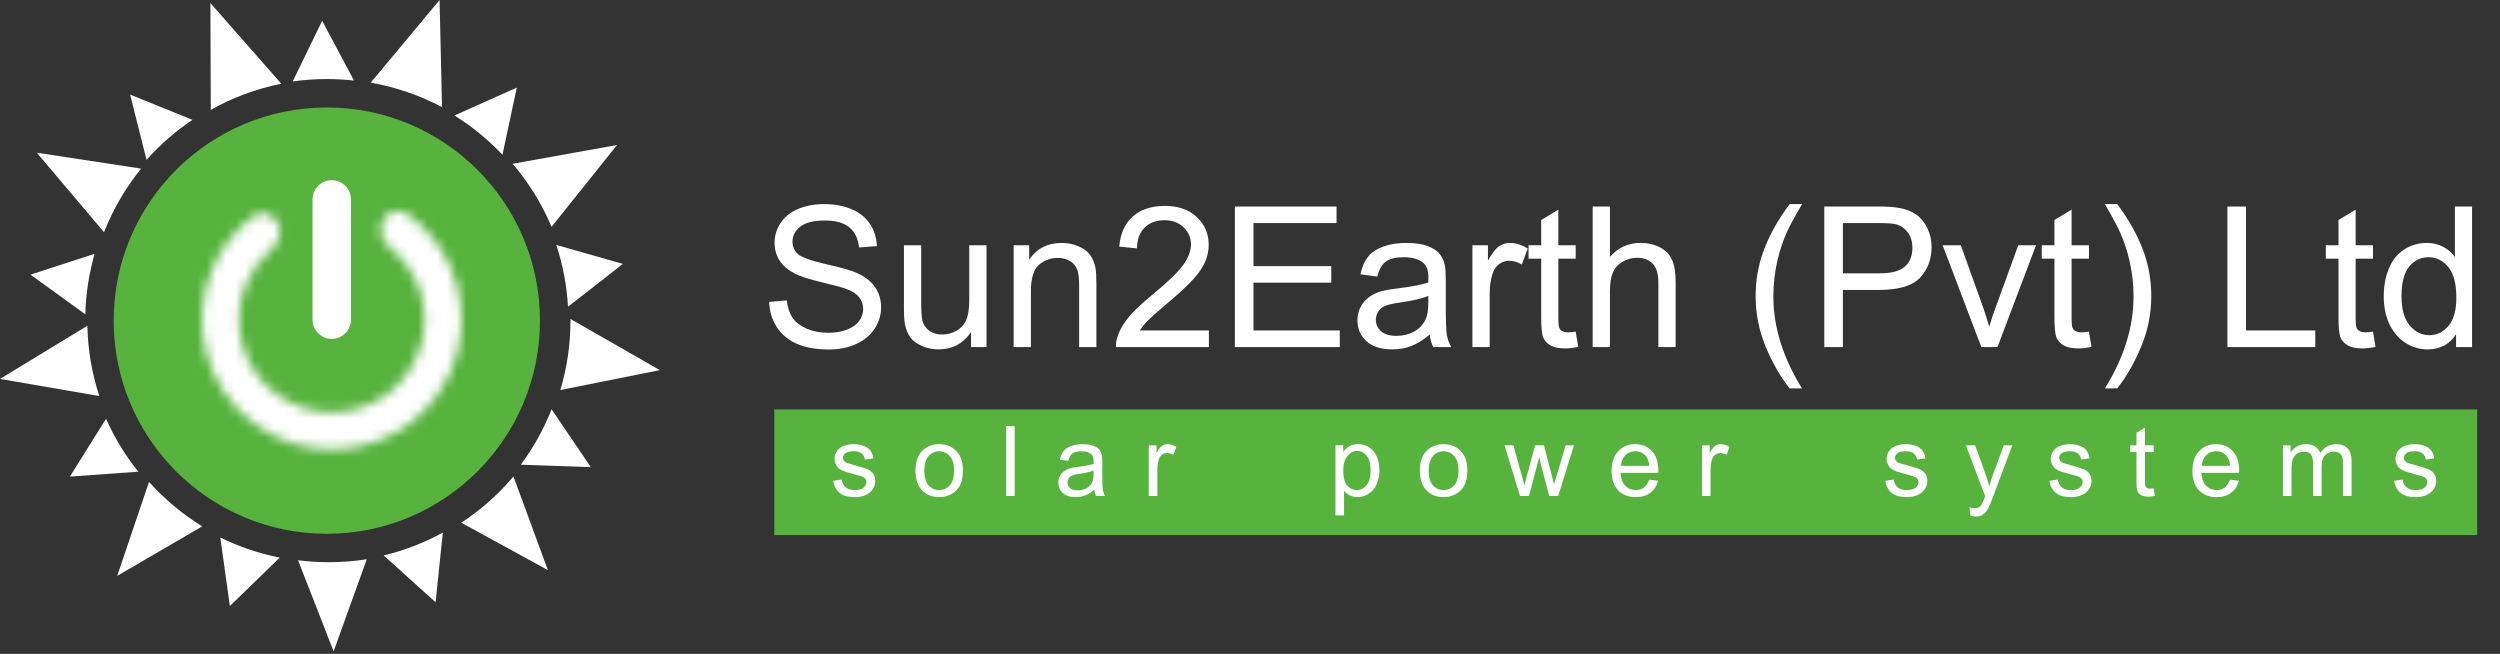 <svg width="260" height="68" viewBox="0 0 260 68" fill="none" xmlns="http://www.w3.org/2000/svg">
<rect x="0" y="0" width="260" height="68" fill="#333333" stroke="none"/>
<path fill-rule="evenodd" clip-rule="evenodd" d="M52.257 16.097L53.746 9.11L47.264 12.01C49.1 13.155 50.778 14.531 52.257 16.097ZM57.856 25.475C58.528 27.514 58.946 29.668 59.073 31.9L64.78 27.446L57.856 25.475ZM57.368 42.564C56.551 44.633 55.468 46.569 54.16 48.327L61.446 48.585L57.368 42.564ZM46.052 55.389C44.141 56.437 42.078 57.244 39.904 57.768L45.304 62.636L46.052 55.389ZM29.098 57.992C26.921 57.563 24.845 56.852 22.91 55.899L23.907 63.023L29.098 57.992ZM14.384 49.056C13.043 47.384 11.911 45.537 11.028 43.555L7.267 49.566L14.384 49.056ZM8.875 32.691C8.931 30.513 9.264 28.404 9.839 26.399L3.17 28.562L8.875 32.691ZM15.239 16.625L13.533 9.838L20.018 12.462C18.254 13.645 16.648 15.045 15.239 16.625ZM30.442 8.47C31.601 8.306 32.786 8.222 33.99 8.222C34.944 8.222 35.885 8.275 36.812 8.378L33.507 2.156L30.442 8.47Z" fill="white"/>
<path fill-rule="evenodd" clip-rule="evenodd" d="M45.971 11.142L45.715 0L38.554 8.597C41.19 9.057 43.685 9.928 45.971 11.142ZM53.313 17.034C54.979 18.983 56.351 21.19 57.363 23.587L64.176 15.077L53.313 17.034ZM59.328 33.17C59.328 33.229 59.328 33.287 59.328 33.346C59.328 35.855 58.96 38.279 58.276 40.566L68.627 38.494L59.328 33.17ZM53.4 49.556C51.835 51.407 50.007 53.029 47.974 54.363L56.984 59.293L53.4 49.556ZM38.144 58.162C36.861 58.364 35.545 58.469 34.205 58.469C33.119 58.469 32.049 58.4 30.999 58.267L34.696 67.743L38.144 58.162ZM21.031 54.742C18.97 53.471 17.106 51.909 15.497 50.115L12.191 59.889L21.031 54.742ZM10.33 41.19C9.572 38.882 9.14 36.427 9.087 33.878L0 39.407L10.33 41.19ZM10.818 24.15C11.765 21.742 13.074 19.515 14.678 17.537L3.827 15.88L10.818 24.15ZM21.921 11.425L21.881 0.317L29.258 8.709C26.643 9.231 24.174 10.159 21.921 11.425Z" fill="white"/>
<circle cx="33.989" cy="33.346" r="22.168" fill="#57B33E"/>
<path d="M34.5 20.743V33.243" stroke="white" stroke-width="4" stroke-linecap="round"/>
<mask id="path-5-inside-1_3051_5057" fill="white">
<path d="M39.805 22.954C40.292 22.009 41.462 21.628 42.328 22.244C44.235 23.601 45.766 25.439 46.757 27.584C48.017 30.315 48.33 33.388 47.645 36.317C46.961 39.246 45.317 41.862 42.977 43.75C40.636 45.639 37.731 46.691 34.724 46.741C31.717 46.791 28.779 45.835 26.377 44.026C23.974 42.216 22.245 39.656 21.464 36.751C20.682 33.847 20.893 30.765 22.062 27.994C22.981 25.817 24.451 23.93 26.312 22.51C27.157 21.865 28.339 22.208 28.857 23.135C29.375 24.063 29.026 25.222 28.219 25.913C27.089 26.881 26.192 28.103 25.607 29.49C24.77 31.471 24.62 33.675 25.179 35.752C25.738 37.828 26.974 39.659 28.692 40.953C30.409 42.247 32.51 42.93 34.66 42.895C36.81 42.859 38.887 42.106 40.561 40.756C42.235 39.406 43.41 37.535 43.899 35.441C44.389 33.347 44.165 31.149 43.264 29.197C42.633 27.83 41.695 26.639 40.534 25.709C39.705 25.045 39.318 23.898 39.805 22.954Z"/>
</mask>
<path d="M39.805 22.954C40.292 22.009 41.462 21.628 42.328 22.244C44.235 23.601 45.766 25.439 46.757 27.584C48.017 30.315 48.33 33.388 47.645 36.317C46.961 39.246 45.317 41.862 42.977 43.75C40.636 45.639 37.731 46.691 34.724 46.741C31.717 46.791 28.779 45.835 26.377 44.026C23.974 42.216 22.245 39.656 21.464 36.751C20.682 33.847 20.893 30.765 22.062 27.994C22.981 25.817 24.451 23.93 26.312 22.51C27.157 21.865 28.339 22.208 28.857 23.135C29.375 24.063 29.026 25.222 28.219 25.913C27.089 26.881 26.192 28.103 25.607 29.49C24.77 31.471 24.62 33.675 25.179 35.752C25.738 37.828 26.974 39.659 28.692 40.953C30.409 42.247 32.51 42.93 34.66 42.895C36.81 42.859 38.887 42.106 40.561 40.756C42.235 39.406 43.41 37.535 43.899 35.441C44.389 33.347 44.165 31.149 43.264 29.197C42.633 27.83 41.695 26.639 40.534 25.709C39.705 25.045 39.318 23.898 39.805 22.954Z" stroke="white" stroke-width="16" mask="url(#path-5-inside-1_3051_5057)"/>
<path d="M79.996 31.399L81.821 31.24C81.908 31.971 82.107 32.573 82.42 33.045C82.739 33.51 83.231 33.889 83.896 34.182C84.561 34.468 85.309 34.611 86.14 34.611C86.878 34.611 87.529 34.501 88.095 34.282C88.66 34.062 89.079 33.763 89.351 33.384C89.631 32.998 89.77 32.579 89.77 32.127C89.77 31.668 89.637 31.27 89.371 30.93C89.105 30.585 88.666 30.295 88.055 30.063C87.662 29.91 86.795 29.674 85.452 29.355C84.109 29.029 83.168 28.723 82.629 28.437C81.931 28.071 81.409 27.619 81.063 27.081C80.724 26.535 80.555 25.927 80.555 25.256C80.555 24.517 80.764 23.829 81.183 23.191C81.602 22.546 82.214 22.057 83.018 21.725C83.823 21.392 84.717 21.226 85.701 21.226C86.785 21.226 87.739 21.402 88.563 21.755C89.394 22.101 90.033 22.613 90.478 23.291C90.924 23.969 91.163 24.737 91.196 25.595L89.341 25.734C89.242 24.81 88.903 24.112 88.324 23.64C87.752 23.168 86.904 22.932 85.781 22.932C84.611 22.932 83.756 23.148 83.218 23.58C82.686 24.006 82.42 24.521 82.42 25.126C82.42 25.651 82.609 26.083 82.988 26.422C83.361 26.762 84.331 27.11 85.9 27.47C87.476 27.822 88.557 28.131 89.142 28.397C89.993 28.789 90.621 29.288 91.027 29.893C91.433 30.492 91.635 31.183 91.635 31.968C91.635 32.746 91.412 33.48 90.967 34.172C90.522 34.857 89.88 35.392 89.042 35.778C88.211 36.157 87.273 36.346 86.23 36.346C84.906 36.346 83.796 36.153 82.898 35.768C82.007 35.382 81.306 34.803 80.794 34.032C80.289 33.254 80.023 32.377 79.996 31.399ZM100.99 36.097V34.541C100.166 35.738 99.046 36.336 97.629 36.336C97.004 36.336 96.419 36.216 95.874 35.977C95.335 35.738 94.933 35.438 94.667 35.079C94.408 34.714 94.225 34.268 94.119 33.743C94.046 33.391 94.009 32.832 94.009 32.067V25.505H95.804V31.379C95.804 32.317 95.841 32.948 95.914 33.274C96.027 33.746 96.266 34.119 96.632 34.391C96.998 34.657 97.45 34.79 97.988 34.79C98.527 34.79 99.032 34.654 99.504 34.381C99.976 34.102 100.309 33.726 100.502 33.254C100.701 32.776 100.801 32.084 100.801 31.18V25.505H102.596V36.097H100.99ZM105.419 36.097V25.505H107.034V27.011C107.812 25.847 108.936 25.265 110.405 25.265C111.044 25.265 111.629 25.382 112.161 25.614C112.699 25.841 113.102 26.14 113.368 26.512C113.633 26.884 113.82 27.327 113.926 27.839C113.993 28.171 114.026 28.753 114.026 29.584V36.097H112.231V29.654C112.231 28.922 112.161 28.377 112.021 28.018C111.881 27.652 111.632 27.363 111.273 27.15C110.921 26.931 110.505 26.821 110.026 26.821C109.262 26.821 108.6 27.064 108.042 27.549C107.49 28.035 107.214 28.956 107.214 30.312V36.097H105.419ZM125.725 34.371V36.097H116.06C116.047 35.664 116.117 35.249 116.27 34.85C116.516 34.192 116.908 33.544 117.447 32.905C117.992 32.267 118.776 31.529 119.8 30.691C121.39 29.388 122.463 28.357 123.022 27.599C123.58 26.835 123.86 26.113 123.86 25.435C123.86 24.724 123.604 24.125 123.092 23.64C122.586 23.148 121.925 22.902 121.107 22.902C120.243 22.902 119.551 23.161 119.032 23.68C118.514 24.198 118.251 24.916 118.245 25.834L116.399 25.644C116.526 24.268 117.001 23.221 117.826 22.503C118.65 21.778 119.757 21.416 121.147 21.416C122.55 21.416 123.66 21.805 124.478 22.583C125.296 23.36 125.705 24.325 125.705 25.475C125.705 26.06 125.585 26.635 125.346 27.2C125.106 27.765 124.707 28.361 124.149 28.986C123.597 29.611 122.676 30.468 121.386 31.559C120.309 32.463 119.618 33.078 119.312 33.404C119.006 33.723 118.753 34.045 118.554 34.371H125.725ZM128.428 36.097V21.476H138.999V23.201H130.362V27.679H138.451V29.395H130.362V34.371H139.339V36.097H128.428ZM148.694 34.79C148.029 35.355 147.387 35.754 146.769 35.987C146.157 36.22 145.499 36.336 144.794 36.336C143.63 36.336 142.736 36.053 142.111 35.488C141.486 34.916 141.174 34.188 141.174 33.304C141.174 32.785 141.29 32.313 141.523 31.888C141.762 31.456 142.071 31.11 142.45 30.851C142.836 30.591 143.268 30.395 143.747 30.262C144.099 30.169 144.631 30.079 145.343 29.993C146.792 29.82 147.859 29.614 148.544 29.375C148.551 29.128 148.554 28.972 148.554 28.906C148.554 28.174 148.385 27.659 148.045 27.36C147.587 26.954 146.905 26.752 146.001 26.752C145.156 26.752 144.531 26.901 144.126 27.2C143.727 27.493 143.431 28.015 143.238 28.766L141.483 28.527C141.642 27.776 141.905 27.17 142.271 26.712C142.636 26.246 143.165 25.89 143.857 25.644C144.548 25.392 145.349 25.265 146.26 25.265C147.164 25.265 147.899 25.372 148.464 25.585C149.029 25.797 149.445 26.067 149.711 26.392C149.977 26.712 150.163 27.117 150.27 27.609C150.329 27.915 150.359 28.467 150.359 29.265V31.659C150.359 33.327 150.396 34.385 150.469 34.83C150.549 35.269 150.702 35.691 150.928 36.097H149.053C148.867 35.724 148.747 35.289 148.694 34.79ZM148.544 30.781C147.892 31.047 146.915 31.273 145.612 31.459C144.874 31.565 144.352 31.685 144.046 31.818C143.74 31.951 143.504 32.147 143.338 32.407C143.172 32.659 143.089 32.942 143.089 33.254C143.089 33.733 143.268 34.132 143.627 34.451C143.993 34.77 144.525 34.93 145.223 34.93C145.914 34.93 146.529 34.78 147.068 34.481C147.607 34.175 148.002 33.76 148.255 33.234C148.448 32.829 148.544 32.23 148.544 31.439V30.781ZM153.132 36.097V25.505H154.748V27.11C155.16 26.359 155.539 25.864 155.885 25.625C156.237 25.385 156.623 25.265 157.042 25.265C157.647 25.265 158.262 25.458 158.887 25.844L158.268 27.509C157.829 27.25 157.391 27.12 156.952 27.12C156.559 27.12 156.207 27.24 155.895 27.48C155.582 27.712 155.359 28.038 155.226 28.457C155.027 29.095 154.927 29.793 154.927 30.551V36.097H153.132ZM163.873 34.491L164.133 36.077C163.627 36.183 163.175 36.236 162.776 36.236C162.125 36.236 161.619 36.133 161.26 35.927C160.901 35.721 160.649 35.452 160.502 35.119C160.356 34.78 160.283 34.072 160.283 32.995V26.901H158.966V25.505H160.283V22.882L162.068 21.805V25.505H163.873V26.901H162.068V33.095C162.068 33.607 162.098 33.936 162.158 34.082C162.224 34.228 162.327 34.345 162.467 34.431C162.613 34.517 162.82 34.561 163.085 34.561C163.285 34.561 163.548 34.538 163.873 34.491ZM165.639 36.097V21.476H167.434V26.722C168.272 25.751 169.329 25.265 170.605 25.265C171.39 25.265 172.072 25.422 172.65 25.734C173.229 26.04 173.641 26.466 173.887 27.011C174.139 27.556 174.266 28.347 174.266 29.384V36.097H172.471V29.384C172.471 28.487 172.274 27.835 171.882 27.43C171.496 27.017 170.948 26.811 170.236 26.811C169.705 26.811 169.203 26.951 168.73 27.23C168.265 27.503 167.933 27.875 167.733 28.347C167.534 28.819 167.434 29.471 167.434 30.302V36.097H165.639ZM186.124 40.395C185.134 39.145 184.296 37.682 183.611 36.007C182.926 34.331 182.584 32.596 182.584 30.801C182.584 29.218 182.84 27.702 183.352 26.253C183.95 24.571 184.874 22.895 186.124 21.226H187.411C186.606 22.609 186.074 23.597 185.815 24.188C185.41 25.106 185.09 26.063 184.858 27.061C184.572 28.304 184.429 29.554 184.429 30.811C184.429 34.009 185.423 37.204 187.411 40.395H186.124ZM189.725 36.097V21.476H195.24C196.211 21.476 196.952 21.522 197.464 21.615C198.182 21.735 198.784 21.964 199.269 22.303C199.755 22.636 200.144 23.105 200.436 23.71C200.735 24.315 200.885 24.98 200.885 25.704C200.885 26.948 200.489 28.002 199.698 28.866C198.907 29.724 197.477 30.152 195.41 30.152H191.66V36.097H189.725ZM191.66 28.427H195.44C196.69 28.427 197.577 28.194 198.102 27.729C198.628 27.264 198.89 26.608 198.89 25.764C198.89 25.152 198.734 24.631 198.422 24.198C198.116 23.759 197.71 23.47 197.205 23.331C196.879 23.244 196.277 23.201 195.4 23.201H191.66V28.427ZM206.061 36.097L202.032 25.505H203.927L206.201 31.848C206.447 32.533 206.673 33.244 206.879 33.982C207.039 33.424 207.261 32.752 207.547 31.968L209.901 25.505H211.746L207.737 36.097H206.061ZM217.252 34.491L217.511 36.077C217.006 36.183 216.553 36.236 216.154 36.236C215.503 36.236 214.998 36.133 214.639 35.927C214.279 35.721 214.027 35.452 213.881 35.119C213.734 34.78 213.661 34.072 213.661 32.995V26.901H212.345V25.505H213.661V22.882L215.446 21.805V25.505H217.252V26.901H215.446V33.095C215.446 33.607 215.476 33.936 215.536 34.082C215.603 34.228 215.706 34.345 215.845 34.431C215.992 34.517 216.198 34.561 216.464 34.561C216.663 34.561 216.926 34.538 217.252 34.491ZM220.194 40.395H218.907C220.895 37.204 221.889 34.009 221.889 30.811C221.889 29.561 221.746 28.321 221.46 27.091C221.234 26.093 220.919 25.136 220.513 24.218C220.254 23.62 219.718 22.622 218.907 21.226H220.194C221.444 22.895 222.368 24.571 222.966 26.253C223.478 27.702 223.734 29.218 223.734 30.801C223.734 32.596 223.389 34.331 222.697 36.007C222.012 37.682 221.178 39.145 220.194 40.395ZM231.653 36.097V21.476H233.588V34.371H240.789V36.097H231.653ZM246.793 34.491L247.052 36.077C246.547 36.183 246.095 36.236 245.696 36.236C245.044 36.236 244.539 36.133 244.18 35.927C243.821 35.721 243.568 35.452 243.422 35.119C243.276 34.78 243.203 34.072 243.203 32.995V26.901H241.886V25.505H243.203V22.882L244.988 21.805V25.505H246.793V26.901H244.988V33.095C244.988 33.607 245.018 33.936 245.078 34.082C245.144 34.228 245.247 34.345 245.387 34.431C245.533 34.517 245.739 34.561 246.005 34.561C246.205 34.561 246.467 34.538 246.793 34.491ZM255.43 36.097V34.76C254.759 35.811 253.771 36.336 252.468 36.336C251.624 36.336 250.846 36.103 250.134 35.638C249.429 35.172 248.881 34.524 248.489 33.693C248.103 32.855 247.91 31.895 247.91 30.811C247.91 29.753 248.086 28.796 248.439 27.938C248.791 27.074 249.32 26.412 250.025 25.954C250.729 25.495 251.517 25.265 252.388 25.265C253.027 25.265 253.595 25.402 254.094 25.674C254.592 25.94 254.998 26.289 255.31 26.722V21.476H257.096V36.097H255.43ZM249.755 30.811C249.755 32.167 250.041 33.181 250.613 33.853C251.185 34.524 251.86 34.86 252.638 34.86C253.422 34.86 254.087 34.541 254.632 33.903C255.184 33.258 255.46 32.277 255.46 30.96C255.46 29.511 255.181 28.447 254.622 27.769C254.064 27.091 253.376 26.752 252.558 26.752C251.76 26.752 251.092 27.077 250.553 27.729C250.021 28.381 249.755 29.408 249.755 30.811Z" fill="white"/>
<rect x="80.53" y="42.582" width="177.099" height="13.065" fill="#57B33E"/>
<path d="M86.65 50.009L87.533 49.87C87.582 50.224 87.72 50.495 87.945 50.684C88.173 50.873 88.49 50.967 88.897 50.967C89.307 50.967 89.612 50.884 89.81 50.719C90.008 50.55 90.108 50.353 90.108 50.128C90.108 49.926 90.02 49.768 89.845 49.652C89.722 49.573 89.418 49.472 88.932 49.349C88.277 49.184 87.822 49.042 87.567 48.923C87.316 48.8 87.124 48.633 86.992 48.422C86.863 48.206 86.798 47.97 86.798 47.712C86.798 47.477 86.851 47.261 86.957 47.062C87.066 46.86 87.213 46.693 87.399 46.561C87.538 46.458 87.726 46.372 87.964 46.303C88.206 46.23 88.464 46.194 88.738 46.194C89.152 46.194 89.514 46.253 89.825 46.372C90.139 46.491 90.371 46.654 90.52 46.859C90.668 47.06 90.771 47.332 90.827 47.672L89.954 47.791C89.914 47.52 89.799 47.308 89.607 47.156C89.418 47.004 89.15 46.928 88.803 46.928C88.393 46.928 88.1 46.996 87.925 47.132C87.749 47.267 87.662 47.426 87.662 47.608C87.662 47.724 87.698 47.828 87.771 47.92C87.844 48.016 87.958 48.096 88.113 48.158C88.203 48.192 88.465 48.268 88.902 48.387C89.534 48.555 89.974 48.694 90.222 48.803C90.473 48.909 90.67 49.065 90.812 49.27C90.954 49.475 91.026 49.73 91.026 50.034C91.026 50.332 90.938 50.613 90.763 50.877C90.591 51.139 90.341 51.342 90.013 51.488C89.686 51.63 89.316 51.701 88.902 51.701C88.217 51.701 87.695 51.559 87.334 51.274C86.977 50.99 86.749 50.568 86.65 50.009ZM95.21 48.947C95.21 47.972 95.481 47.249 96.024 46.779C96.477 46.389 97.029 46.194 97.681 46.194C98.405 46.194 98.997 46.432 99.457 46.908C99.917 47.381 100.147 48.036 100.147 48.873C100.147 49.551 100.044 50.085 99.839 50.476C99.637 50.863 99.341 51.164 98.951 51.379C98.564 51.594 98.141 51.701 97.681 51.701C96.943 51.701 96.346 51.465 95.89 50.992C95.436 50.519 95.21 49.837 95.21 48.947ZM96.128 48.947C96.128 49.622 96.275 50.128 96.569 50.466C96.864 50.8 97.234 50.967 97.681 50.967C98.124 50.967 98.493 50.798 98.787 50.461C99.082 50.123 99.229 49.609 99.229 48.918C99.229 48.266 99.08 47.773 98.782 47.439C98.488 47.102 98.121 46.933 97.681 46.933C97.234 46.933 96.864 47.1 96.569 47.434C96.275 47.768 96.128 48.273 96.128 48.947ZM104.634 51.582V44.308H105.527V51.582H104.634ZM113.809 50.932C113.478 51.213 113.159 51.412 112.852 51.528C112.547 51.643 112.22 51.701 111.869 51.701C111.29 51.701 110.845 51.56 110.535 51.279C110.224 50.995 110.068 50.633 110.068 50.193C110.068 49.935 110.126 49.7 110.242 49.488C110.361 49.273 110.515 49.101 110.703 48.972C110.895 48.843 111.11 48.746 111.348 48.679C111.524 48.633 111.788 48.589 112.142 48.545C112.863 48.459 113.394 48.357 113.735 48.238C113.738 48.115 113.74 48.038 113.74 48.005C113.74 47.641 113.655 47.385 113.487 47.236C113.258 47.034 112.919 46.933 112.47 46.933C112.049 46.933 111.739 47.007 111.537 47.156C111.338 47.302 111.191 47.562 111.095 47.935L110.222 47.816C110.301 47.442 110.432 47.141 110.614 46.913C110.796 46.682 111.059 46.505 111.403 46.382C111.747 46.257 112.145 46.194 112.599 46.194C113.048 46.194 113.414 46.247 113.695 46.352C113.976 46.458 114.183 46.592 114.315 46.754C114.448 46.913 114.54 47.115 114.593 47.36C114.623 47.512 114.638 47.786 114.638 48.183V49.374C114.638 50.204 114.656 50.73 114.692 50.952C114.732 51.17 114.808 51.38 114.921 51.582H113.988C113.895 51.397 113.836 51.18 113.809 50.932ZM113.735 48.938C113.411 49.07 112.924 49.182 112.276 49.275C111.909 49.328 111.649 49.387 111.497 49.453C111.345 49.52 111.228 49.617 111.145 49.746C111.062 49.872 111.021 50.013 111.021 50.168C111.021 50.406 111.11 50.605 111.289 50.763C111.471 50.922 111.735 51.002 112.083 51.002C112.427 51.002 112.733 50.927 113 50.778C113.268 50.626 113.465 50.419 113.591 50.158C113.687 49.956 113.735 49.659 113.735 49.265V48.938ZM119.472 51.582V46.313H120.276V47.112C120.481 46.738 120.669 46.491 120.841 46.372C121.017 46.253 121.209 46.194 121.417 46.194C121.718 46.194 122.024 46.29 122.335 46.481L122.027 47.31C121.809 47.181 121.591 47.117 121.372 47.117C121.177 47.117 121.002 47.176 120.846 47.295C120.691 47.411 120.58 47.573 120.514 47.781C120.415 48.099 120.365 48.446 120.365 48.823V51.582H119.472ZM138.887 53.601V46.313H139.7V46.998C139.892 46.73 140.109 46.529 140.35 46.397C140.592 46.261 140.884 46.194 141.228 46.194C141.678 46.194 142.075 46.309 142.419 46.541C142.763 46.773 143.023 47.1 143.198 47.523C143.374 47.944 143.461 48.405 143.461 48.908C143.461 49.447 143.364 49.933 143.168 50.366C142.977 50.796 142.695 51.127 142.325 51.359C141.958 51.587 141.571 51.701 141.164 51.701C140.866 51.701 140.598 51.638 140.36 51.513C140.125 51.387 139.932 51.228 139.78 51.036V53.601H138.887ZM139.695 48.977C139.695 49.655 139.833 50.156 140.107 50.481C140.382 50.805 140.714 50.967 141.104 50.967C141.501 50.967 141.84 50.8 142.122 50.466C142.406 50.128 142.548 49.607 142.548 48.903C142.548 48.231 142.409 47.728 142.132 47.394C141.857 47.06 141.528 46.893 141.144 46.893C140.764 46.893 140.426 47.072 140.132 47.429C139.841 47.783 139.695 48.299 139.695 48.977ZM147.665 48.947C147.665 47.972 147.937 47.249 148.479 46.779C148.932 46.389 149.485 46.194 150.136 46.194C150.861 46.194 151.453 46.432 151.912 46.908C152.372 47.381 152.602 48.036 152.602 48.873C152.602 49.551 152.5 50.085 152.294 50.476C152.093 50.863 151.797 51.164 151.406 51.379C151.019 51.594 150.596 51.701 150.136 51.701C149.399 51.701 148.802 51.465 148.345 50.992C147.892 50.519 147.665 49.837 147.665 48.947ZM148.583 48.947C148.583 49.622 148.73 50.128 149.025 50.466C149.319 50.8 149.69 50.967 150.136 50.967C150.579 50.967 150.948 50.798 151.243 50.461C151.537 50.123 151.684 49.609 151.684 48.918C151.684 48.266 151.535 47.773 151.238 47.439C150.943 47.102 150.576 46.933 150.136 46.933C149.69 46.933 149.319 47.1 149.025 47.434C148.73 47.768 148.583 48.273 148.583 48.947ZM158.081 51.582L156.469 46.313H157.392L158.23 49.354L158.543 50.486C158.556 50.429 158.647 50.067 158.816 49.399L159.654 46.313H160.572L161.361 49.369L161.624 50.376L161.927 49.359L162.83 46.313H163.698L162.051 51.582H161.123L160.284 48.426L160.081 47.528L159.014 51.582H158.081ZM171.514 49.885L172.437 49.999C172.291 50.538 172.022 50.957 171.628 51.255C171.235 51.552 170.732 51.701 170.12 51.701C169.349 51.701 168.737 51.465 168.284 50.992C167.834 50.515 167.609 49.849 167.609 48.992C167.609 48.106 167.837 47.418 168.294 46.928C168.75 46.438 169.342 46.194 170.07 46.194C170.775 46.194 171.35 46.434 171.797 46.913C172.243 47.393 172.467 48.068 172.467 48.938C172.467 48.99 172.465 49.07 172.462 49.176H168.532C168.565 49.755 168.729 50.198 169.023 50.505C169.318 50.813 169.685 50.967 170.125 50.967C170.452 50.967 170.732 50.881 170.963 50.709C171.195 50.537 171.378 50.262 171.514 49.885ZM168.582 48.441H171.524C171.484 47.998 171.372 47.666 171.187 47.444C170.902 47.1 170.533 46.928 170.08 46.928C169.67 46.928 169.324 47.065 169.043 47.34C168.765 47.614 168.611 47.981 168.582 48.441ZM177.008 51.582V46.313H177.812V47.112C178.017 46.738 178.206 46.491 178.378 46.372C178.553 46.253 178.745 46.194 178.953 46.194C179.254 46.194 179.56 46.29 179.871 46.481L179.563 47.31C179.345 47.181 179.127 47.117 178.908 47.117C178.713 47.117 178.538 47.176 178.382 47.295C178.227 47.411 178.116 47.573 178.05 47.781C177.951 48.099 177.901 48.446 177.901 48.823V51.582H177.008ZM196.065 50.009L196.949 49.87C196.998 50.224 197.136 50.495 197.36 50.684C197.589 50.873 197.906 50.967 198.313 50.967C198.723 50.967 199.028 50.884 199.226 50.719C199.425 50.55 199.524 50.353 199.524 50.128C199.524 49.926 199.436 49.768 199.261 49.652C199.138 49.573 198.834 49.472 198.348 49.349C197.693 49.184 197.238 49.042 196.983 48.923C196.732 48.8 196.54 48.633 196.408 48.422C196.279 48.206 196.214 47.97 196.214 47.712C196.214 47.477 196.267 47.261 196.373 47.062C196.482 46.86 196.629 46.693 196.815 46.561C196.954 46.458 197.142 46.372 197.38 46.303C197.622 46.23 197.88 46.194 198.154 46.194C198.568 46.194 198.93 46.253 199.241 46.372C199.555 46.491 199.787 46.654 199.936 46.859C200.084 47.06 200.187 47.332 200.243 47.672L199.37 47.791C199.33 47.52 199.214 47.308 199.023 47.156C198.834 47.004 198.566 46.928 198.219 46.928C197.809 46.928 197.516 46.996 197.341 47.132C197.165 47.267 197.078 47.426 197.078 47.608C197.078 47.724 197.114 47.828 197.187 47.92C197.26 48.016 197.374 48.096 197.529 48.158C197.618 48.192 197.881 48.268 198.318 48.387C198.95 48.555 199.39 48.694 199.638 48.803C199.889 48.909 200.086 49.065 200.228 49.27C200.371 49.475 200.442 49.73 200.442 50.034C200.442 50.332 200.354 50.613 200.179 50.877C200.007 51.139 199.757 51.342 199.429 51.488C199.102 51.63 198.732 51.701 198.318 51.701C197.633 51.701 197.111 51.559 196.75 51.274C196.393 50.99 196.165 50.568 196.065 50.009ZM204.919 53.611L204.819 52.773C205.015 52.826 205.185 52.852 205.33 52.852C205.529 52.852 205.688 52.819 205.807 52.753C205.926 52.687 206.023 52.594 206.099 52.475C206.156 52.386 206.247 52.164 206.372 51.81C206.389 51.761 206.415 51.688 206.452 51.592L204.452 46.313H205.415L206.511 49.364C206.654 49.751 206.781 50.158 206.893 50.585C206.996 50.175 207.118 49.774 207.26 49.384L208.387 46.313H209.28L207.275 51.671C207.06 52.25 206.893 52.649 206.774 52.867C206.615 53.161 206.434 53.377 206.228 53.512C206.023 53.651 205.779 53.721 205.494 53.721C205.322 53.721 205.13 53.684 204.919 53.611ZM213.137 50.009L214.02 49.87C214.069 50.224 214.207 50.495 214.432 50.684C214.66 50.873 214.977 50.967 215.384 50.967C215.794 50.967 216.099 50.884 216.297 50.719C216.496 50.55 216.595 50.353 216.595 50.128C216.595 49.926 216.507 49.768 216.332 49.652C216.21 49.573 215.905 49.472 215.419 49.349C214.764 49.184 214.309 49.042 214.055 48.923C213.803 48.8 213.611 48.633 213.479 48.422C213.35 48.206 213.285 47.97 213.285 47.712C213.285 47.477 213.338 47.261 213.444 47.062C213.553 46.86 213.701 46.693 213.886 46.561C214.025 46.458 214.213 46.372 214.451 46.303C214.693 46.23 214.951 46.194 215.225 46.194C215.639 46.194 216.001 46.253 216.312 46.372C216.626 46.491 216.858 46.654 217.007 46.859C217.156 47.06 217.258 47.332 217.314 47.672L216.441 47.791C216.401 47.52 216.286 47.308 216.094 47.156C215.905 47.004 215.637 46.928 215.29 46.928C214.88 46.928 214.587 46.996 214.412 47.132C214.236 47.267 214.149 47.426 214.149 47.608C214.149 47.724 214.185 47.828 214.258 47.92C214.331 48.016 214.445 48.096 214.6 48.158C214.69 48.192 214.953 48.268 215.389 48.387C216.021 48.555 216.461 48.694 216.709 48.803C216.96 48.909 217.157 49.065 217.299 49.27C217.442 49.475 217.513 49.73 217.513 50.034C217.513 50.332 217.425 50.613 217.25 50.877C217.078 51.139 216.828 51.342 216.501 51.488C216.173 51.63 215.803 51.701 215.389 51.701C214.705 51.701 214.182 51.559 213.821 51.274C213.464 50.99 213.236 50.568 213.137 50.009ZM223.979 50.783L224.108 51.572C223.857 51.625 223.632 51.651 223.434 51.651C223.109 51.651 222.858 51.6 222.679 51.498C222.501 51.395 222.375 51.261 222.302 51.096C222.23 50.927 222.193 50.575 222.193 50.039V47.007H221.538V46.313H222.193V45.008L223.081 44.472V46.313H223.979V47.007H223.081V50.089C223.081 50.343 223.096 50.507 223.126 50.58C223.159 50.653 223.21 50.71 223.28 50.753C223.353 50.796 223.455 50.818 223.587 50.818C223.687 50.818 223.817 50.806 223.979 50.783ZM231.92 49.885L232.842 49.999C232.697 50.538 232.427 50.957 232.034 51.255C231.64 51.552 231.137 51.701 230.525 51.701C229.755 51.701 229.143 51.465 228.69 50.992C228.24 50.515 228.015 49.849 228.015 48.992C228.015 48.106 228.243 47.418 228.699 46.928C229.156 46.438 229.748 46.194 230.476 46.194C231.18 46.194 231.756 46.434 232.202 46.913C232.649 47.393 232.872 48.068 232.872 48.938C232.872 48.99 232.871 49.07 232.867 49.176H228.938C228.971 49.755 229.134 50.198 229.429 50.505C229.723 50.813 230.09 50.967 230.53 50.967C230.858 50.967 231.137 50.881 231.369 50.709C231.6 50.537 231.784 50.262 231.92 49.885ZM228.987 48.441H231.929C231.89 47.998 231.777 47.666 231.592 47.444C231.308 47.1 230.939 46.928 230.486 46.928C230.075 46.928 229.73 47.065 229.449 47.34C229.171 47.614 229.017 47.981 228.987 48.441ZM237.424 51.582V46.313H238.222V47.052C238.388 46.794 238.608 46.587 238.882 46.432C239.157 46.273 239.469 46.194 239.82 46.194C240.21 46.194 240.53 46.275 240.778 46.437C241.029 46.599 241.206 46.825 241.309 47.117C241.725 46.501 242.268 46.194 242.936 46.194C243.459 46.194 243.86 46.339 244.142 46.63C244.423 46.918 244.563 47.363 244.563 47.965V51.582H243.675V48.263C243.675 47.906 243.645 47.649 243.586 47.494C243.53 47.335 243.425 47.208 243.273 47.112C243.121 47.016 242.943 46.968 242.737 46.968C242.367 46.968 242.059 47.092 241.815 47.34C241.57 47.585 241.447 47.978 241.447 48.521V51.582H240.554V48.158C240.554 47.762 240.482 47.464 240.336 47.265C240.19 47.067 239.952 46.968 239.622 46.968C239.37 46.968 239.137 47.034 238.922 47.166C238.71 47.298 238.556 47.492 238.461 47.747C238.365 48.001 238.317 48.369 238.317 48.848V51.582H237.424ZM248.986 50.009L249.869 49.87C249.919 50.224 250.056 50.495 250.281 50.684C250.509 50.873 250.826 50.967 251.233 50.967C251.643 50.967 251.948 50.884 252.146 50.719C252.345 50.55 252.444 50.353 252.444 50.128C252.444 49.926 252.356 49.768 252.181 49.652C252.059 49.573 251.754 49.472 251.268 49.349C250.613 49.184 250.158 49.042 249.904 48.923C249.652 48.8 249.46 48.633 249.328 48.422C249.199 48.206 249.135 47.97 249.135 47.712C249.135 47.477 249.187 47.261 249.293 47.062C249.402 46.86 249.55 46.693 249.735 46.561C249.874 46.458 250.062 46.372 250.301 46.303C250.542 46.23 250.8 46.194 251.075 46.194C251.488 46.194 251.85 46.253 252.161 46.372C252.475 46.491 252.707 46.654 252.856 46.859C253.005 47.06 253.107 47.332 253.163 47.672L252.29 47.791C252.25 47.52 252.135 47.308 251.943 47.156C251.754 47.004 251.486 46.928 251.139 46.928C250.729 46.928 250.436 46.996 250.261 47.132C250.086 47.267 249.998 47.426 249.998 47.608C249.998 47.724 250.034 47.828 250.107 47.92C250.18 48.016 250.294 48.096 250.449 48.158C250.539 48.192 250.802 48.268 251.238 48.387C251.87 48.555 252.31 48.694 252.558 48.803C252.809 48.909 253.006 49.065 253.149 49.27C253.291 49.475 253.362 49.73 253.362 50.034C253.362 50.332 253.274 50.613 253.099 50.877C252.927 51.139 252.677 51.342 252.35 51.488C252.022 51.63 251.652 51.701 251.238 51.701C250.554 51.701 250.031 51.559 249.67 51.274C249.313 50.99 249.085 50.568 248.986 50.009Z" fill="white"/>
</svg>
